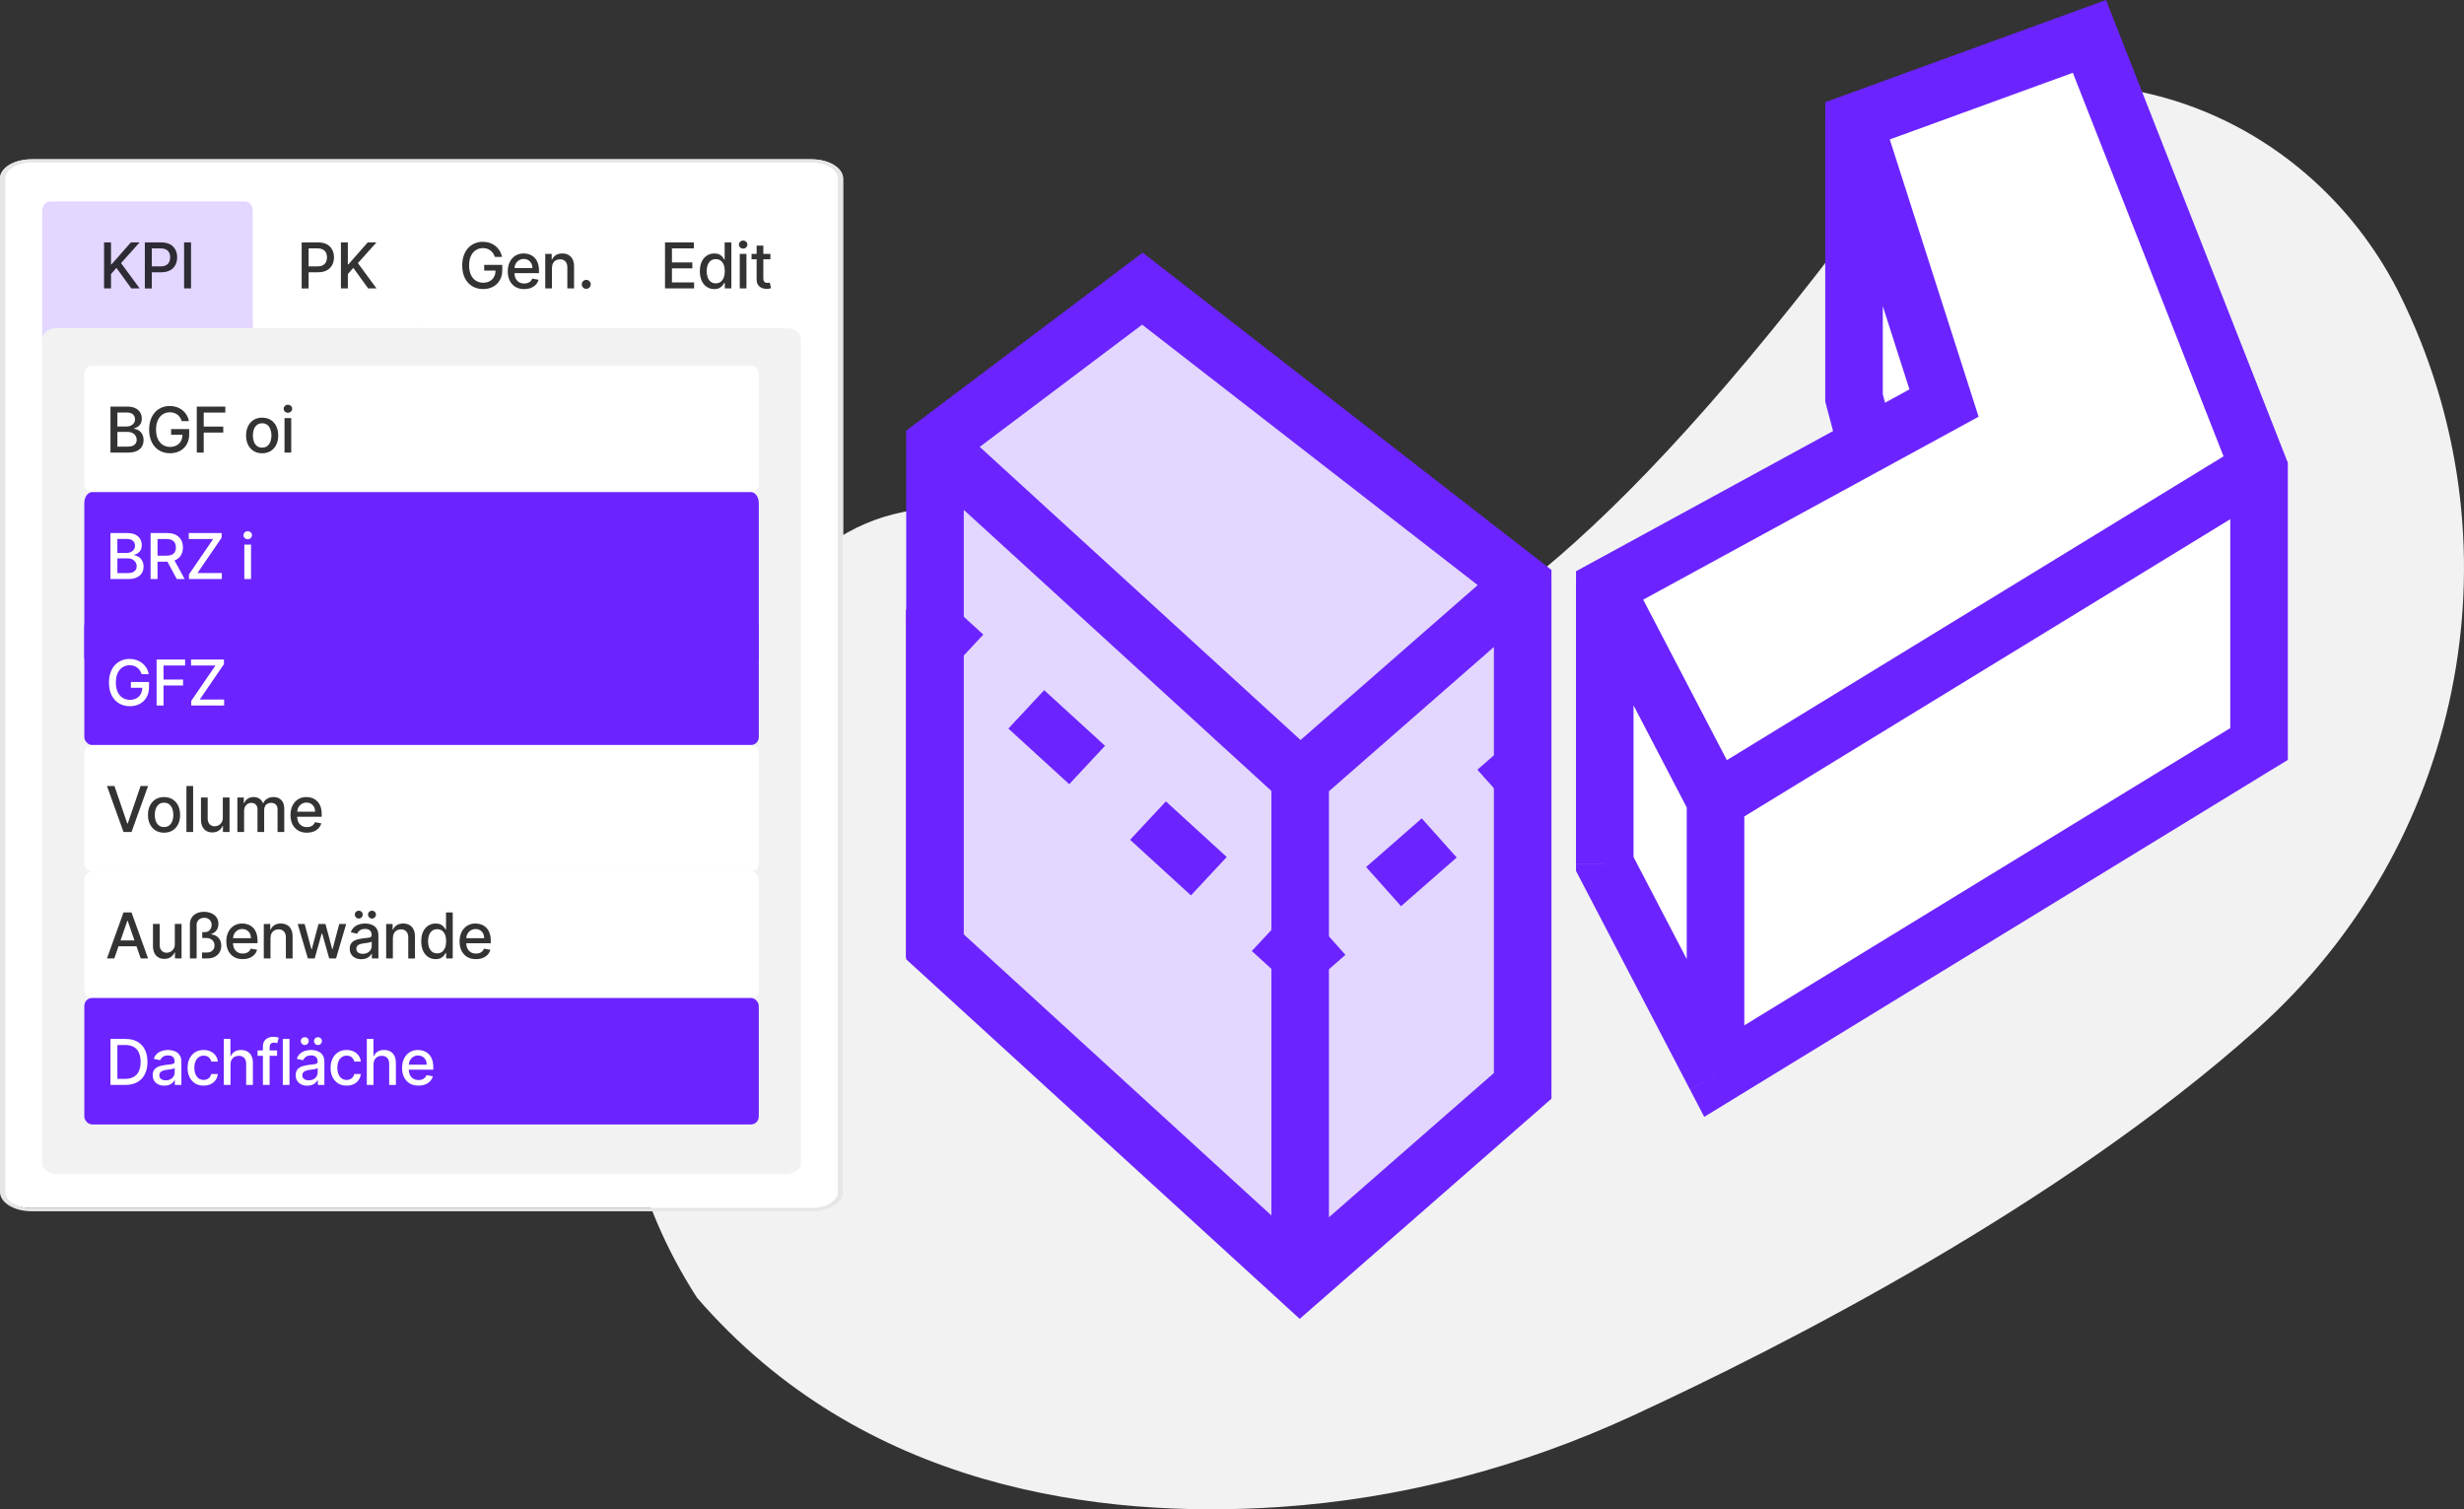 <?xml version="1.0" encoding="UTF-8"?><svg id="Ebene_2" xmlns="http://www.w3.org/2000/svg" xmlns:xlink="http://www.w3.org/1999/xlink" viewBox="0 0 172.271 105.519"><rect x="0" y="0" width="172.271" height="105.519" fill="#333333" stroke="none"/><defs><style>.cls-1{fill:#f2f2f2;}.cls-2{fill:#6b24ff;}.cls-3{fill:#e6e6e6;}.cls-4{fill:#e3d6ff;}.cls-5{fill:#e4cfff;}.cls-6{fill:#fff;}.cls-7{fill:#9747ff;}.cls-8{clip-rule:evenodd;}.cls-8,.cls-9{fill:none;}.cls-10{opacity:.8;}.cls-9{clip-path:url(#clippath);}</style><clipPath id="clippath"><path class="cls-8" d="m0,12.482c0-.743.99-1.345,2.21-1.345h54.525c1.221,0,2.21.602,2.21,1.345v70.856c0,.743-.99,1.345-2.21,1.345H2.21c-1.221,0-2.21-.602-2.21-1.345V12.482Z"/></clipPath></defs><g id="Ebene_1-2"><path class="cls-1" d="m48.728,90.722c11.572,13.398,28.163,15.465,40.671,14.64,8.575-.566,16.955-2.788,24.744-6.382,10.388-4.794,29.813-14.655,43.68-27.051,14.256-12.744,18.467-33.258,10.364-50.497-.058-.123-.117-.248-.176-.373-3.488-7.352-10.152-12.864-18.169-14.599-6.142-1.33-12.95-.513-18.029,6.373-36.26,49.162-46.631,34.689-58.026,25.544-6.264-5.027-15.573-3.134-19.571,3.833l-4.058,7.071c-7.315,12.746-10.205,27.807-1.43,41.442h0Z"/><polygon class="cls-5" points="65.338 43.641 79.84 32.726 106.427 53.36 106.427 75.789 90.867 89.396 65.338 66.07 65.338 43.641"/><path class="cls-7" d="m67.351,66.07v-22.429h-4.025v22.429h4.025Zm21.504.897v22.429h4.025v-22.429h-4.025Zm19.584,8.822v-22.429h-4.025v22.429h4.025Zm-16.207,12.143l-25.529-23.326-2.73,2.927,25.529,23.326,2.73-2.927Zm12.862-13.636l-15.559,13.607,2.665,2.986,15.559-13.607-2.665-2.986Zm-12.862-8.793l-25.529-23.326-2.73,2.927,25.529,23.326,2.73-2.927Zm12.862-13.636l-15.559,13.607,2.665,2.986,15.559-13.607-2.665-2.986Zm-26.496-17.574l26.587,20.635,2.483-3.135-26.587-20.635-2.483,3.135Zm-12.042,10.933l14.502-10.915-2.436-3.171-14.502,10.915,2.436,3.171Zm-1.218,20.843h-2.012v.872l.647.592,1.365-1.464Zm25.529,23.326l-1.365,1.464,1.335,1.22,1.362-1.191-1.332-1.493Zm15.559-13.607l1.332,1.493.68-.595v-.898h-2.012Zm0-22.429h2.012v-.969l-.771-.598-1.242,1.568Zm-26.587-20.635l1.242-1.568-1.223-.949-1.237.931,1.218,1.586Zm-14.502,10.915l-1.218-1.586-.794.598v.988h2.012Z"/><polygon class="cls-6" points="112.197 41.115 130.507 31.128 129.623 27.822 129.623 8.533 146.081 2.544 157.941 32.726 157.941 52.015 119.942 75.257 112.197 60.403 112.197 41.115"/><path class="cls-2" d="m117.929,55.968v19.289s4.025,0,4.025,0v-19.289s-4.025,0-4.025,0Zm-7.745-14.854v19.289s4.025,0,4.025,0v-19.289s-4.025,0-4.025,0Zm21.452-13.292V8.533s-4.025,0-4.025,0v19.289s4.025,0,4.025,0Zm.817,2.796l-.884-3.306-3.891,1.019.884,3.306,3.891-1.019Zm-10.722,43.725l-7.745-14.854-3.577,1.827,7.745,14.854,3.577-1.827Zm35.153-24.023l-37.999,23.242,2.116,3.389,37.999-23.242-2.116-3.389Zm-.955-17.594v19.289s4.025,0,4.025,0v-19.289s-4.025,0-4.025,0Zm-34.198,22.329l-7.745-14.854-3.577,1.827,7.745,14.854,3.577-1.827Zm35.153-24.023l-37.999,23.242,2.116,3.389,37.999-23.242-2.116-3.389Zm-12.677-27.765l11.86,30.182,3.751-1.444-11.86-30.182-3.751,1.444Zm-13.888,7.137l16.458-5.989-1.389-3.739-16.458,5.989,1.389,3.739Zm7.517,17.173l-6.293-19.644-3.837,1.204,6.293,19.644,3.837-1.204Zm-6.355,5.296l5.408-2.95-1.942-3.489-5.408,2.95,1.942,3.489Zm-18.311,9.987l18.311-9.987-1.942-3.489-18.311,9.987,1.942,3.489Zm16.455-15.037h-2.012v.259l.067.251,1.945-.51Zm-17.426,32.581h-2.012s0,.484,0,.484l.224.43,1.788-.914Zm7.745,14.854l-1.788.914.997,1.912,1.849-1.131-1.058-1.695Zm37.999-23.242l1.058,1.695.955-.584v-1.111s-2.012,0-2.012,0Zm0-19.289h2.012v-.374l-.137-.348-1.876.722Zm-11.86-30.182l1.876-.722-.716-1.822-1.854.675.694,1.87Zm-16.458,5.989l-.694-1.87-1.318.48v1.39s2.012,0,2.012,0Zm6.293,19.644l.971,1.745,1.446-.789-.499-1.558-1.918.602Zm-5.408,2.95l.971,1.745h0l-.971-1.745Zm-18.311,9.987l-.971-1.745-1.041.568v1.177s2.012,0,2.012,0Z"/><polygon class="cls-4" points="65.37 31.096 79.872 20.18 106.459 40.815 106.459 75.915 90.899 89.522 65.37 66.196 65.37 31.096"/><path class="cls-2" d="m67.383,66.196V31.096h-4.025v35.1h4.025Zm21.504-11.774v35.1h4.025v-35.1h-4.025Zm19.584,21.494v-35.1h-4.025v35.1h4.025Zm-16.207,12.143l-25.529-23.326-2.73,2.927,25.529,23.326,2.73-2.927Zm12.862-13.636l-15.559,13.607,2.665,2.986,15.559-13.607-2.665-2.986Zm-12.862-21.465l-25.529-23.326-2.73,2.927,25.529,23.326,2.73-2.927Zm12.862-13.636l-15.559,13.607,2.665,2.986,15.559-13.607-2.665-2.986Zm-26.496-17.574l26.587,20.635,2.483-3.135-26.587-20.635-2.483,3.135Zm-12.042,10.933l14.502-10.915-2.436-3.171-14.502,10.915,2.436,3.171Zm-1.218,33.515h-2.012v.872l.647.592,1.365-1.464Zm25.529,23.326l-1.365,1.464,1.335,1.22,1.362-1.191-1.332-1.493Zm15.559-13.607l1.332,1.493.68-.595v-.898h-2.012Zm0-35.1h2.012v-.969l-.771-.598-1.242,1.568Zm-26.587-20.635l1.242-1.568-1.223-.949-1.237.931,1.218,1.586Zm-14.502,10.915l-1.218-1.586-.794.598v.988h2.012Z"/><path class="cls-2" d="m105.735,56.551l1.945-1.701-2.443-2.737-1.945,1.701,2.443,2.737Zm-7.78,6.803l3.89-3.402-2.443-2.737-3.89,3.402,2.443,2.737Zm-5.835,5.103l1.945-1.701-2.443-2.737-1.945,1.701,2.443,2.737Zm-4.6-1.971l2.127,1.944,2.503-2.683-2.127-1.944-2.503,2.683Zm-8.51-7.775l4.255,3.888,2.503-2.683-4.255-3.888-2.503,2.683Zm-8.51-7.775l4.255,3.888,2.503-2.683-4.255-3.888-2.503,2.683Zm-6.382-5.831l2.127,1.944,2.503-2.683-2.127-1.944-2.503,2.683Zm26.78,21.984l-1.251,1.342,1.224,1.119,1.249-1.092-1.221-1.368Z"/><path class="cls-6" d="m0,12.478c0-.741.99-1.341,2.21-1.341h54.525c1.221,0,2.21.601,2.21,1.341v70.64c0,.741-.99,1.341-2.21,1.341H2.21c-1.221,0-2.21-.601-2.21-1.341V12.478Z"/><g class="cls-9"><path class="cls-3" d="m2.21,10.913c-1.424,0-2.579.703-2.579,1.57H.368c0-.619.825-1.121,1.842-1.121v-.448Zm54.525.448c1.017,0,1.842.502,1.842,1.121h.737c0-.867-1.155-1.57-2.579-1.57v.448Zm1.842,71.977c0,.619-.825,1.121-1.842,1.121v.448c1.424,0,2.579-.703,2.579-1.57h-.737Zm-56.367,1.121c-1.017,0-1.842-.502-1.842-1.121H-.368c0,.867,1.155,1.57,2.579,1.57v-.448Zm-1.842-1.121V12.482H-.368v70.856H.368Zm56.367,1.121H2.21v.448h54.525v-.448Zm1.842-71.977v70.856h.737V12.482h-.737ZM2.21,11.361h54.525v-.448H2.21v.448Z"/></g><path class="cls-4" d="m2.947,14.755c0-.37.247-.671.553-.671h13.631c.305,0,.553.3.553.671v9.388c0,.37-.247.671-.553.671H3.5c-.305,0-.553-.3-.553-.671v-9.388Z"/><path class="cls-1" d="m2.947,23.691c0-.423.495-.765,1.105-.765h50.841c.61,0,1.105.343,1.105.765v57.641c0,.423-.495.765-1.105.765H4.053c-.61,0-1.105-.343-1.105-.765V23.691Z"/><path class="cls-10" d="m13.356,16.948v3.215h-.485v-3.215h.485Zm-3.229,3.215v-3.215h1.146c.25,0,.457.046.622.137.164.091.287.216.369.374.082.157.122.334.122.531,0,.198-.041.376-.124.534-.082.157-.205.282-.371.374-.164.091-.371.137-.62.137h-.788v-.411h.744c.158,0,.286-.027.385-.082.098-.055.171-.131.217-.226s.069-.204.069-.325-.023-.229-.069-.323-.119-.168-.218-.221c-.098-.053-.228-.08-.389-.08h-.609v2.799h-.485Zm-2.852,0v-3.215h.485v1.535h.039l1.349-1.535h.611l-1.297,1.447,1.301,1.768h-.584l-1.039-1.436-.38.436v1h-.485Z"/><rect class="cls-6" x="17.684" y="14.084" width="11.789" height="8.842" rx=".553" ry=".553"/><path class="cls-10" d="m23.835,20.163v-3.215h.485v1.535h.039l1.349-1.535h.611l-1.297,1.447,1.301,1.768h-.584l-1.039-1.436-.38.436v1h-.485Zm-2.744,0v-3.215h1.146c.25,0,.457.046.622.137.164.091.287.216.369.374.082.157.122.334.122.531,0,.198-.041.376-.124.534-.082.157-.205.282-.371.374-.164.091-.371.137-.62.137h-.788v-.411h.744c.158,0,.286-.027.385-.082.098-.055.171-.131.217-.226s.069-.204.069-.325-.023-.229-.069-.323-.119-.168-.218-.221c-.098-.053-.228-.08-.389-.08h-.609v2.799h-.485Z"/><rect class="cls-6" x="44.209" y="14.084" width="11.789" height="8.842" rx=".553" ry=".553"/><path class="cls-10" d="m52.899,17.174h.469v2.281c0,.091.014.16.041.206.027.045.062.076.105.093.044.016.092.024.143.024.038,0,.071-.003.099-.008.028-.005.05-.009.066-.013l.085.388c-.027.01-.066.021-.116.031-.05.012-.113.018-.188.019-.123.002-.239-.02-.345-.066s-.193-.117-.259-.214-.099-.217-.099-.363v-2.378Zm.964.578v.377h-1.317v-.377h1.317Zm-1.906-.372c-.082,0-.152-.027-.21-.082-.058-.055-.086-.121-.086-.198,0-.077.029-.143.086-.198.059-.055.129-.083.21-.083s.151.028.209.083c.059.054.088.12.088.198,0,.076-.029.142-.088.198-.058.054-.127.082-.209.082Zm-.237,2.783v-2.411h.469v2.411h-.469Zm-1.677-.353c.135,0,.249-.036.342-.107.094-.072.165-.172.214-.3.049-.128.074-.276.074-.446,0-.167-.024-.314-.072-.44s-.119-.223-.212-.294c-.093-.07-.208-.105-.345-.105-.141,0-.259.037-.353.11-.094.073-.165.173-.214.3-.047.127-.071.27-.071.429,0,.161.024.306.072.435s.119.231.214.306c.095.074.212.111.352.111Zm-.104.4c-.195,0-.368-.05-.521-.149-.152-.1-.271-.243-.358-.429-.086-.186-.129-.41-.129-.67s.043-.484.13-.669c.088-.185.208-.327.361-.425.153-.098.326-.148.52-.148.15,0,.27.025.361.075.092.049.163.107.214.173.051.066.091.124.119.174h.028v-1.195h.469v3.215h-.458v-.375h-.039c-.028.051-.069.11-.122.176-.052.066-.125.123-.217.173-.092.049-.211.074-.358.074Zm-3.445-.047v-3.215h2.016v.418h-1.531v.98h1.425v.416h-1.425v.984h1.55v.418h-2.035Z"/><rect class="cls-6" x="29.473" y="14.084" width="14.736" height="8.842" rx=".553" ry=".553"/><path class="cls-10" d="m40.988,20.193c-.086,0-.16-.03-.221-.091-.062-.062-.093-.136-.093-.223,0-.086.031-.159.093-.22.062-.062.136-.093.221-.093s.16.031.221.093c.062.061.093.134.093.22,0,.058-.015.11-.044.159-.028.047-.066.085-.113.113-.047.028-.099.042-.157.042Zm-2.398-1.462v1.432h-.469v-2.411h.451v.392h.03c.055-.128.142-.23.261-.308.119-.077.269-.116.451-.116.164,0,.308.035.432.104.123.068.219.17.287.305.068.135.102.302.102.501v1.534h-.469v-1.477c0-.175-.046-.311-.137-.41-.091-.099-.216-.149-.375-.149-.109,0-.206.024-.29.071-.084.047-.15.116-.199.207-.048.09-.072.199-.072.327Zm-1.941,1.48c-.238,0-.442-.051-.614-.152-.171-.103-.302-.246-.396-.432-.092-.186-.138-.405-.138-.655,0-.247.046-.465.138-.653.093-.188.223-.335.389-.441.167-.106.363-.159.587-.159.136,0,.268.023.396.068.128.045.242.116.344.212.102.096.182.221.24.375.059.153.088.339.088.557v.166h-1.917v-.352h1.457c0-.123-.025-.233-.075-.328-.05-.096-.121-.172-.212-.228-.09-.055-.196-.083-.317-.083-.132,0-.247.032-.345.097-.097.064-.173.148-.226.251-.052.103-.078.214-.078.334v.275c0,.161.028.298.085.411.058.113.138.199.24.259.103.059.222.088.36.088.089,0,.17-.013.243-.038.073-.026.137-.065.19-.116.053-.051.094-.115.122-.19l.444.08c-.036.131-.099.245-.192.344-.091.097-.206.173-.344.228-.137.053-.294.08-.469.08Zm-2.053-2.248c-.03-.095-.071-.181-.122-.256-.05-.076-.11-.141-.181-.195-.07-.054-.15-.096-.24-.124-.089-.028-.187-.042-.294-.042-.181,0-.344.047-.49.14s-.261.23-.345.41c-.084.179-.126.398-.126.658s.042.481.127.661.201.317.349.41c.148.093.316.14.504.14.175,0,.327-.036.457-.107.131-.071.232-.172.303-.301.072-.131.108-.285.108-.462l.126.024h-.92v-.4h1.264v.366c0,.27-.058.504-.173.703-.114.198-.272.351-.474.458-.201.108-.431.162-.691.162-.291,0-.546-.067-.766-.201-.219-.134-.389-.324-.512-.57-.122-.247-.184-.54-.184-.879,0-.256.036-.487.107-.691.071-.204.171-.377.3-.52.13-.143.282-.253.457-.328.176-.076.368-.115.576-.115.174,0,.335.026.485.077.151.051.285.124.402.218.118.094.216.206.294.336.077.129.13.272.157.429h-.498Z"/><rect class="cls-6" x="5.895" y="25.563" width="47.156" height="8.842" rx=".553" ry=".553"/><path class="cls-10" d="m20.129,28.858c-.082,0-.152-.027-.21-.082-.058-.055-.086-.121-.086-.198,0-.077.029-.143.086-.198.059-.055.129-.083.21-.083s.151.028.209.083c.059.054.088.12.088.198,0,.076-.029.142-.088.198-.058.054-.127.082-.209.082Zm-.237,2.783v-2.411h.469v2.411h-.469Zm-1.562-.345c.147,0,.268-.039.364-.116.096-.077.167-.181.214-.309.047-.129.071-.271.071-.425,0-.154-.024-.295-.071-.424-.046-.13-.117-.234-.214-.312-.096-.078-.218-.118-.364-.118-.148,0-.27.039-.367.118-.096.078-.168.183-.215.312-.046.129-.069.27-.069.424,0,.155.023.297.069.425.047.129.119.232.215.309.097.077.22.116.367.116Zm-.002.394c-.226,0-.423-.052-.592-.155-.168-.104-.299-.249-.392-.435s-.14-.404-.14-.653.047-.469.14-.656c.093-.187.224-.333.392-.436.169-.104.366-.155.592-.155s.423.052.592.155.299.249.392.436c.093.187.14.406.14.656s-.047.467-.14.653-.224.331-.392.435-.366.155-.592.155Zm-4.57-.049v-3.215h1.994v.418h-1.509v.98h1.366v.416h-1.366v1.402h-.485Zm-1.051-2.199c-.03-.095-.071-.181-.122-.256-.05-.076-.11-.141-.181-.195-.07-.054-.15-.096-.24-.124-.089-.028-.187-.042-.294-.042-.181,0-.344.047-.49.14-.145.093-.261.23-.345.41-.084.179-.126.398-.126.658s.042.481.127.661c.085.18.201.317.349.41.148.093.316.14.504.14.175,0,.327-.036.457-.107.131-.071.232-.172.303-.301.072-.131.108-.285.108-.462l.126.024h-.92v-.4h1.264v.366c0,.27-.058.504-.173.703-.114.198-.272.351-.474.458-.201.108-.431.162-.691.162-.291,0-.546-.067-.766-.201-.219-.134-.389-.324-.512-.57-.122-.247-.184-.54-.184-.879,0-.256.036-.487.107-.691.071-.204.171-.377.3-.52.13-.143.282-.253.457-.328.176-.076.368-.115.576-.115.174,0,.335.026.485.077.151.051.285.124.402.218.118.094.216.206.294.336.077.129.13.272.157.429h-.498Zm-4.499.375h.65c.109,0,.207-.021.294-.063.088-.042.158-.1.209-.176.052-.076.078-.166.078-.27,0-.133-.047-.244-.14-.334-.093-.09-.236-.135-.429-.135h-.663v.978Zm0,1.408h.7c.232,0,.399-.045.499-.135.1-.09.151-.203.151-.338,0-.102-.026-.195-.077-.279-.051-.085-.125-.152-.22-.203-.094-.05-.206-.075-.336-.075h-.717v1.03Zm-.485.416v-3.215h1.177c.228,0,.417.038.567.113.15.074.262.175.336.303.074.127.111.27.111.429,0,.134-.025.247-.074.339-.049.091-.115.164-.198.22-.082.054-.172.094-.27.119v.031c.107.005.211.04.312.104.103.063.187.152.254.268s.1.257.1.424c0,.164-.039.312-.116.443-.076.13-.195.233-.355.309-.16.075-.365.113-.614.113h-1.232Z"/><path class="cls-2" d="m5.895,35.171c0-.424.247-.767.553-.767h46.051c.305,0,.553.343.553.767v10.738c0,.424-.247.767-.553.767H6.447c-.305,0-.553-.343-.553-.767v-10.738Z"/><path class="cls-6" d="m17.32,37.7c-.082,0-.152-.027-.21-.082-.058-.055-.086-.121-.086-.198,0-.077.029-.143.086-.198.059-.055.129-.083.21-.083s.151.028.209.083c.059.054.088.12.088.198,0,.076-.029.142-.088.198-.058.054-.127.082-.209.082Zm-.237,2.783v-2.411h.469v2.411h-.469Zm-3.871,0v-.323l1.691-2.474h-1.705v-.418h2.298v.323l-1.691,2.474h1.705v.418h-2.298Zm-1.095-1.451l.794,1.451h-.553l-.779-1.451h.537Zm-1.587,1.451v-3.215h1.146c.249,0,.456.043.62.129.165.086.289.205.371.356.082.151.122.325.122.523,0,.197-.041.37-.124.52-.082.149-.205.264-.371.347-.164.083-.371.124-.62.124h-.868v-.418h.824c.157,0,.285-.023.383-.068.099-.045.172-.11.218-.196.046-.086.069-.189.069-.309,0-.121-.024-.227-.071-.316-.046-.089-.119-.157-.218-.204-.098-.048-.228-.072-.388-.072h-.609v2.799h-.485Zm-2.323-1.824h.65c.109,0,.207-.021.294-.063.088-.042.158-.1.209-.176.052-.076.078-.166.078-.27,0-.133-.047-.244-.14-.334s-.236-.135-.429-.135h-.663v.978Zm0,1.408h.7c.232,0,.399-.045.499-.135.1-.09.151-.203.151-.338,0-.102-.026-.195-.077-.279-.051-.085-.125-.152-.22-.203-.094-.05-.206-.075-.336-.075h-.717v1.03Zm-.485.416v-3.215h1.177c.228,0,.417.038.567.113.15.074.262.175.336.303.074.127.111.27.111.429,0,.134-.025.247-.074.339-.049.091-.115.164-.198.22-.082.054-.172.094-.27.119v.031c.107.005.211.04.312.104.103.063.187.152.254.268s.1.257.1.424c0,.164-.039.312-.116.443-.076.13-.195.233-.355.309-.16.075-.365.113-.614.113h-1.232Z"/><rect class="cls-2" x="5.895" y="43.246" width="47.156" height="8.842" rx=".553" ry=".553"/><path class="cls-6" d="m13.372,49.325v-.323l1.691-2.474h-1.705v-.418h2.298v.323l-1.691,2.474h1.705v.418h-2.298Zm-2.423,0v-3.215h1.994v.418h-1.509v.98h1.366v.416h-1.366v1.402h-.485Zm-1.051-2.199c-.03-.095-.071-.181-.122-.256-.05-.076-.11-.141-.181-.195-.07-.054-.15-.096-.24-.124-.089-.028-.187-.042-.294-.042-.181,0-.344.047-.49.14-.145.093-.261.23-.345.41-.084.179-.126.398-.126.658s.042.481.127.661c.085.18.201.317.349.41.148.093.316.14.504.14.175,0,.327-.036.457-.107.131-.071.232-.172.303-.301.072-.131.108-.285.108-.462l.126.024h-.92v-.4h1.264v.366c0,.27-.058.504-.173.703-.114.198-.272.351-.474.458-.201.108-.431.162-.691.162-.291,0-.546-.067-.766-.201-.219-.134-.389-.324-.512-.57-.122-.247-.184-.54-.184-.879,0-.256.036-.487.107-.691.071-.204.171-.377.3-.52.13-.143.282-.253.457-.328.176-.076.368-.115.576-.115.174,0,.335.026.485.077.151.051.285.124.402.218.118.094.216.206.294.336.077.129.13.272.157.429h-.498Z"/><rect class="cls-6" x="5.895" y="52.088" width="47.156" height="8.842" rx=".553" ry=".553"/><path class="cls-10" d="m21.458,58.216c-.238,0-.442-.051-.614-.152-.171-.103-.302-.246-.396-.432-.092-.186-.138-.405-.138-.655,0-.247.046-.465.138-.653.093-.188.223-.335.389-.441.167-.106.363-.159.587-.159.136,0,.268.023.396.068.128.045.242.116.344.212s.182.221.24.375c.059.153.088.339.088.557v.166h-1.917v-.352h1.457c0-.123-.025-.233-.075-.328-.05-.096-.121-.172-.212-.228-.09-.055-.196-.083-.317-.083-.132,0-.247.032-.345.097-.097.064-.173.148-.226.251-.052.103-.078.214-.078.334v.275c0,.161.028.298.085.411.058.113.138.199.24.259.103.059.222.088.36.088.089,0,.17-.013.243-.038.073-.026.137-.065.19-.116.053-.051.094-.115.122-.19l.444.08c-.036.131-.099.245-.192.344-.091.097-.206.173-.344.228-.137.053-.294.08-.469.08Zm-4.862-.049v-2.411h.451v.392h.03c.05-.133.132-.237.246-.311.114-.075.251-.113.41-.113.161,0,.296.038.405.113.11.075.191.179.243.311h.025c.058-.129.149-.231.275-.308.126-.077.275-.116.449-.116.219,0,.397.069.535.206.139.137.209.344.209.62v1.617h-.469v-1.573c0-.163-.044-.282-.133-.355s-.195-.11-.319-.11c-.153,0-.272.047-.356.141-.085.093-.127.213-.127.36v1.537h-.468v-1.603c0-.131-.041-.236-.122-.316s-.188-.119-.319-.119c-.089,0-.171.024-.246.071-.074.046-.134.11-.181.193-.045.083-.068.178-.068.287v1.487h-.469Zm-1.018-1v-1.411h.471v2.411h-.462v-.418h-.025c-.055.129-.144.236-.267.322-.121.085-.273.127-.454.127-.155,0-.292-.034-.411-.102-.118-.069-.211-.171-.279-.306-.067-.135-.1-.302-.1-.501v-1.534h.469v1.477c0,.164.046.295.137.392s.209.146.355.146c.088,0,.175-.022.262-.066.088-.044.161-.11.218-.199.059-.089.087-.202.086-.339Zm-2.075-2.215v3.215h-.469v-3.215h.469Zm-2.032,2.87c.147,0,.268-.039.364-.116.096-.077.167-.181.214-.309.047-.129.071-.271.071-.425,0-.154-.024-.295-.071-.424-.046-.13-.117-.234-.214-.312-.096-.078-.218-.118-.364-.118-.148,0-.27.039-.367.118-.096.078-.168.183-.215.312-.046.129-.069.27-.069.424,0,.155.023.297.069.425.047.129.119.232.215.309.097.077.22.116.367.116Zm-.002.394c-.226,0-.423-.052-.592-.155-.169-.104-.299-.249-.392-.435-.093-.186-.14-.404-.14-.653s.047-.469.14-.656c.093-.187.224-.333.392-.436.168-.104.366-.155.592-.155s.423.052.592.155c.169.104.299.249.392.436.093.187.14.406.14.656s-.047.467-.14.653c-.093.186-.224.331-.392.435-.168.104-.366.155-.592.155Zm-3.467-3.264l.895,2.619h.036l.895-2.619h.524l-1.157,3.215h-.56l-1.157-3.215h.524Z"/><rect class="cls-6" x="5.895" y="60.93" width="47.156" height="8.842" rx=".553" ry=".553"/><path class="cls-10" d="m33.279,67.057c-.238,0-.442-.051-.614-.152-.171-.103-.302-.246-.396-.432-.092-.186-.138-.405-.138-.655,0-.247.046-.465.138-.653.093-.188.223-.335.389-.441.167-.106.363-.159.587-.159.136,0,.268.023.396.068.128.045.242.116.344.212.102.096.182.221.24.375.059.153.088.339.088.557v.166h-1.917v-.352h1.457c0-.123-.025-.233-.075-.328-.05-.096-.121-.172-.212-.228-.09-.055-.196-.083-.317-.083-.132,0-.247.032-.345.097-.097.064-.173.148-.226.251-.052.103-.078.214-.078.334v.275c0,.161.028.298.085.411.058.113.138.199.24.259.103.059.222.088.36.088.089,0,.17-.013.243-.038.073-.026.137-.065.19-.116s.094-.115.122-.19l.444.08c-.036.131-.099.245-.192.344-.091.097-.206.173-.344.228-.137.053-.294.08-.469.08Zm-2.716-.402c.135,0,.249-.036.342-.107.094-.072.165-.172.214-.3.049-.128.074-.276.074-.446,0-.167-.024-.314-.072-.44-.048-.126-.119-.223-.212-.294-.093-.07-.208-.105-.345-.105-.141,0-.259.037-.353.11-.094.073-.165.173-.214.3-.047.127-.071.27-.071.429,0,.161.024.306.072.435.048.129.119.231.214.306.095.074.212.111.352.111Zm-.104.4c-.195,0-.368-.05-.521-.149-.152-.1-.271-.243-.358-.429-.086-.186-.129-.41-.129-.67s.043-.484.13-.669c.088-.185.208-.327.361-.425.153-.098.326-.148.52-.148.15,0,.27.025.361.075.092.049.163.107.214.173.051.066.091.124.119.174h.028v-1.195h.469v3.215h-.458v-.375h-.039c-.028.051-.069.11-.122.176-.052.066-.125.123-.217.173-.092.049-.211.074-.358.074Zm-2.991-1.479v1.432h-.469v-2.411h.451v.392h.03c.055-.128.142-.23.261-.308.119-.077.269-.116.451-.116.164,0,.308.035.432.104.123.068.219.17.287.305.068.135.102.302.102.501v1.534h-.469v-1.477c0-.175-.046-.311-.137-.41-.091-.099-.216-.149-.375-.149-.109,0-.206.024-.29.071-.084.047-.15.116-.199.207-.048.09-.072.199-.072.327Zm-1.46-1.358c-.074,0-.139-.027-.195-.082-.055-.055-.083-.119-.083-.192,0-.078.028-.144.083-.196.055-.052.12-.078.195-.078.078,0,.144.026.196.078.053.052.08.118.08.196,0,.072-.027.136-.08.192-.052.054-.118.082-.196.082Zm-.923,0c-.074,0-.139-.027-.195-.082-.055-.055-.083-.119-.083-.192,0-.078.028-.144.083-.196s.12-.078.195-.078c.078,0,.144.026.196.078.053.052.08.118.08.196,0,.072-.027.136-.08.192-.052.054-.118.082-.196.082Zm.284,2.466c.13,0,.241-.026.333-.077.093-.051.164-.118.212-.201.049-.084.074-.173.074-.268v-.311c-.017.017-.049.032-.097.047-.047.014-.101.026-.162.036-.061.009-.12.018-.177.027-.058.007-.106.014-.144.019-.091.012-.174.031-.25.058-.074.027-.134.066-.179.118-.044.05-.066.117-.066.201,0,.116.043.204.129.264.086.059.195.088.328.088Zm-.102.377c-.153,0-.291-.028-.414-.085-.124-.058-.221-.141-.294-.25-.071-.109-.107-.242-.107-.4,0-.136.026-.248.078-.336.052-.088.123-.158.212-.209s.188-.09.298-.116c.11-.026.222-.046.336-.06.144-.017.262-.03.352-.041.09-.012.155-.03.196-.055.041-.025.061-.066.061-.122v-.011c0-.137-.039-.243-.116-.319-.076-.075-.19-.113-.342-.113-.158,0-.283.035-.374.105-.09.069-.152.146-.187.231l-.441-.1c.052-.147.129-.265.229-.355.102-.091.218-.157.35-.198.132-.042.271-.063.416-.063.096,0,.198.012.306.035.109.022.21.063.305.122.095.06.173.145.234.256.061.11.091.253.091.429v1.601h-.458v-.33h-.019c-.03.061-.076.12-.137.179s-.139.107-.234.146c-.095.039-.209.058-.342.058Zm-3.743-.053l-.71-2.411h.485l.473,1.771h.024l.474-1.771h.485l.471,1.763h.024l.469-1.763h.485l-.708,2.411h-.479l-.49-1.741h-.036l-.49,1.741h-.477Zm-2.612-1.432v1.432h-.469v-2.411h.451v.392h.03c.055-.128.142-.23.261-.308.119-.077.27-.116.451-.116.164,0,.308.035.432.104.124.068.219.17.287.305.068.135.102.302.102.501v1.534h-.469v-1.477c0-.175-.046-.311-.137-.41-.091-.099-.216-.149-.375-.149-.109,0-.206.024-.29.071-.084.047-.15.116-.199.207-.048.09-.072.199-.072.327Zm-1.941,1.48c-.238,0-.442-.051-.614-.152-.171-.103-.302-.246-.396-.432-.092-.186-.138-.405-.138-.655,0-.247.046-.465.138-.653.093-.188.223-.335.389-.441.167-.106.363-.159.587-.159.136,0,.268.023.396.068.128.045.242.116.344.212.102.096.182.221.24.375.059.153.088.339.088.557v.166h-1.917v-.352h1.457c0-.123-.025-.233-.075-.328-.05-.096-.121-.172-.212-.228-.09-.055-.196-.083-.317-.083-.132,0-.247.032-.345.097-.097.064-.173.148-.226.251-.052.103-.078.214-.078.334v.275c0,.161.028.298.085.411.058.113.138.199.24.259.103.059.222.088.36.088.089,0,.17-.013.243-.038.073-.026.137-.065.19-.116.053-.051.094-.115.122-.19l.444.08c-.036.131-.099.245-.192.344-.091.097-.206.173-.344.228-.137.053-.294.08-.469.08Zm-3.694-.049v-2.383c0-.181.041-.337.124-.468.084-.132.199-.233.347-.303.149-.07.321-.105.517-.105.188,0,.358.033.51.1.153.066.274.162.363.287.089.126.133.277.133.455,0,.177-.045.327-.135.451-.09.122-.209.208-.358.256v.033c.205.018.372.098.499.24.129.142.193.326.193.551-.001.176-.042.33-.122.463s-.194.237-.339.311c-.144.074-.313.111-.507.111h-.375v-.411h.344c.108,0,.201-.021.279-.063s.139-.1.182-.174c.044-.075.066-.162.066-.259,0-.152-.053-.276-.159-.374s-.249-.146-.43-.146h-.27v-.408h.188c.096,0,.179-.024.25-.072s.124-.111.162-.188c.039-.078.058-.162.058-.25,0-.14-.047-.258-.14-.353-.092-.095-.219-.143-.38-.143-.154,0-.281.046-.381.137-.099.09-.149.208-.149.353v2.352h-.469Zm-1.055-1v-1.411h.471v2.411h-.462v-.418h-.025c-.055.129-.144.236-.267.322-.121.085-.273.127-.454.127-.155,0-.292-.034-.411-.102-.118-.069-.211-.171-.279-.306-.067-.135-.1-.302-.1-.501v-1.534h.469v1.477c0,.164.046.295.137.392.091.097.209.146.355.146.088,0,.175-.022.262-.066.088-.044.161-.11.218-.199.059-.089.087-.202.086-.339Zm-4.143-.259h1.67v.408h-1.67v-.408Zm-.086,1.259h-.515l1.157-3.215h.56l1.157,3.215h-.515l-.909-2.631h-.025l-.911,2.631Z"/><rect class="cls-2" x="5.895" y="69.772" width="47.156" height="8.842" rx=".553" ry=".553"/><path class="cls-6" d="m29.26,75.899c-.238,0-.442-.051-.614-.152-.171-.103-.302-.246-.396-.432-.092-.186-.138-.405-.138-.655,0-.247.046-.465.138-.653.093-.188.223-.335.389-.441.167-.106.363-.159.587-.159.136,0,.268.023.396.068.128.045.242.116.344.212s.182.221.24.375c.059.153.088.339.088.557v.166h-1.917v-.352h1.457c0-.123-.025-.233-.075-.328-.05-.096-.121-.172-.212-.228-.09-.055-.196-.083-.317-.083-.132,0-.247.032-.345.097-.097.064-.173.148-.226.251-.052.103-.078.214-.078.334v.275c0,.161.028.298.085.411.058.113.138.199.24.259.103.059.222.088.36.088.089,0,.17-.013.243-.038.073-.026.137-.065.19-.116.053-.051.094-.115.122-.19l.444.08c-.036.131-.099.245-.192.344-.091.097-.206.173-.344.228-.137.053-.294.08-.469.08Zm-3.145-1.48v1.432h-.469v-3.215h.463v1.196h.03c.057-.13.143-.233.259-.309.116-.076.268-.115.455-.115.165,0,.31.034.433.102.125.068.221.17.289.305.069.134.104.301.104.502v1.534h-.469v-1.477c0-.177-.046-.314-.137-.411-.091-.098-.218-.148-.38-.148-.111,0-.21.024-.298.071-.087.047-.155.116-.206.207-.049.09-.074.199-.074.327Zm-1.878,1.48c-.233,0-.434-.053-.603-.159-.167-.107-.296-.254-.386-.441-.09-.187-.135-.402-.135-.644,0-.245.046-.461.138-.648.092-.188.222-.335.389-.441.167-.106.365-.159.592-.159.183,0,.346.034.49.102.143.067.259.161.347.283.089.121.142.263.159.425h-.457c-.025-.113-.083-.21-.173-.292-.089-.082-.208-.122-.358-.122-.131,0-.245.035-.344.104-.097.068-.173.165-.228.292-.054.126-.082.274-.082.446,0,.176.027.328.08.455.053.128.129.227.226.297.098.07.214.105.347.105.089,0,.17-.016.242-.049.073-.033.134-.081.184-.143.05-.062.085-.136.105-.223h.457c-.017.156-.068.295-.152.418-.085.122-.198.219-.341.289-.141.07-.307.105-.498.105Zm-2.006-2.838c-.074,0-.139-.027-.195-.082-.055-.055-.083-.119-.083-.192,0-.078.028-.144.083-.196s.12-.078.195-.078c.078,0,.144.026.196.078.053.052.08.118.08.196,0,.072-.027.136-.08.192-.052.054-.118.082-.196.082Zm-.923,0c-.074,0-.139-.027-.195-.082-.055-.055-.083-.119-.083-.192,0-.078.028-.144.083-.196s.12-.078.195-.078c.078,0,.144.026.196.078.053.052.08.118.08.196,0,.072-.027.136-.08.192-.052.054-.118.082-.196.082Zm.284,2.466c.13,0,.241-.026.333-.077.093-.051.164-.118.212-.201.049-.084.074-.173.074-.268v-.311c-.017.017-.049.032-.097.047-.047.014-.101.026-.162.036-.061.009-.12.018-.177.027-.058.007-.106.014-.144.019-.091.012-.174.031-.25.058-.074.027-.134.066-.179.118-.044.05-.066.117-.066.201,0,.116.043.204.129.264.086.059.195.088.328.088Zm-.102.377c-.153,0-.291-.028-.414-.085-.124-.058-.221-.141-.294-.25-.071-.109-.107-.242-.107-.4,0-.136.026-.248.078-.336.052-.088.123-.158.212-.209s.188-.09.298-.116c.11-.026.222-.046.336-.06.144-.017.262-.03.352-.041.09-.012.155-.03.196-.055.041-.025.061-.066.061-.122v-.011c0-.137-.039-.243-.116-.319-.076-.075-.19-.113-.342-.113-.158,0-.283.035-.374.105-.09.069-.152.146-.187.231l-.441-.1c.052-.147.129-.265.229-.355.102-.091.218-.157.35-.198.132-.042.271-.063.416-.063.096,0,.198.012.306.035.109.022.21.063.305.122.095.06.173.145.234.256.061.11.091.253.091.429v1.601h-.458v-.33h-.019c-.03.061-.076.12-.137.179-.061.059-.139.107-.234.146-.095.039-.209.058-.342.058Zm-1.249-3.269v3.215h-.469v-3.215h.469Zm-1.859,3.215v-2.691c0-.151.033-.276.099-.375.066-.1.153-.175.262-.224.109-.05.227-.075.355-.075.094,0,.175.008.242.024.067.015.117.028.149.041l-.11.38c-.022-.006-.05-.014-.085-.022-.035-.009-.076-.014-.126-.014-.114,0-.196.028-.245.085-.048.057-.072.138-.072.245v2.628h-.469Zm.989-2.411v.377h-1.363v-.377h1.363Zm-3.254.98v1.432h-.469v-3.215h.463v1.196h.03c.057-.13.143-.233.259-.309.116-.076.268-.115.455-.115.165,0,.31.034.433.102.125.068.221.17.289.305.069.134.104.301.104.502v1.534h-.469v-1.477c0-.177-.046-.314-.137-.411-.091-.098-.218-.148-.38-.148-.111,0-.21.024-.298.071-.087.047-.155.116-.206.207-.049.09-.074.199-.074.327Zm-1.878,1.48c-.233,0-.434-.053-.603-.159-.167-.107-.296-.254-.386-.441-.09-.187-.135-.402-.135-.644,0-.245.046-.461.138-.648.092-.188.222-.335.389-.441.167-.106.365-.159.592-.159.183,0,.346.034.49.102.143.067.259.161.347.283.089.121.142.263.159.425h-.457c-.025-.113-.083-.21-.173-.292-.089-.082-.208-.122-.358-.122-.131,0-.245.035-.344.104-.097.068-.173.165-.228.292-.054.126-.082.274-.082.446,0,.176.027.328.08.455.053.128.129.227.226.297.098.07.214.105.347.105.089,0,.17-.016.242-.049.073-.033.134-.081.184-.143.05-.062.085-.136.105-.223h.457c-.017.156-.068.295-.152.418-.085.122-.198.219-.341.289-.141.07-.307.105-.498.105Zm-2.645-.372c.13,0,.241-.026.333-.077.093-.051.164-.118.212-.201.049-.084.074-.173.074-.268v-.311c-.017.017-.049.032-.097.047-.047.014-.101.026-.162.036-.061.009-.12.018-.177.027-.058.007-.106.014-.144.019-.091.012-.174.031-.25.058-.074.027-.134.066-.179.118-.044.05-.066.117-.066.201,0,.116.043.204.129.264.086.059.195.088.328.088Zm-.102.377c-.153,0-.291-.028-.414-.085-.123-.058-.221-.141-.294-.25-.071-.109-.107-.242-.107-.4,0-.136.026-.248.078-.336.052-.088.123-.158.212-.209.089-.051.188-.09.298-.116.11-.026.222-.046.336-.06.144-.017.262-.03.352-.041.09-.012.155-.03.196-.055.041-.025.061-.066.061-.122v-.011c0-.137-.039-.243-.116-.319-.076-.075-.19-.113-.342-.113-.158,0-.283.035-.374.105-.09.069-.152.146-.187.231l-.441-.1c.052-.147.129-.265.229-.355.102-.091.218-.157.35-.198.132-.042.271-.063.416-.063.096,0,.198.012.306.035.109.022.21.063.305.122.095.06.173.145.234.256.061.11.091.253.091.429v1.601h-.458v-.33h-.019c-.03.061-.076.12-.137.179s-.139.107-.234.146-.209.058-.342.058Zm-3.285-.477h.529c.245,0,.448-.046.611-.138.162-.093.284-.228.364-.403.081-.177.121-.392.121-.647,0-.252-.04-.466-.121-.642-.08-.176-.198-.309-.356-.4s-.354-.137-.589-.137h-.559v2.367Zm.556.424h-1.041v-3.215h1.074c.315,0,.586.064.812.193.226.128.399.311.52.551.121.239.182.525.182.859s-.061.623-.184.863c-.121.241-.297.426-.527.556-.23.129-.509.193-.835.193Z"/></g></svg>